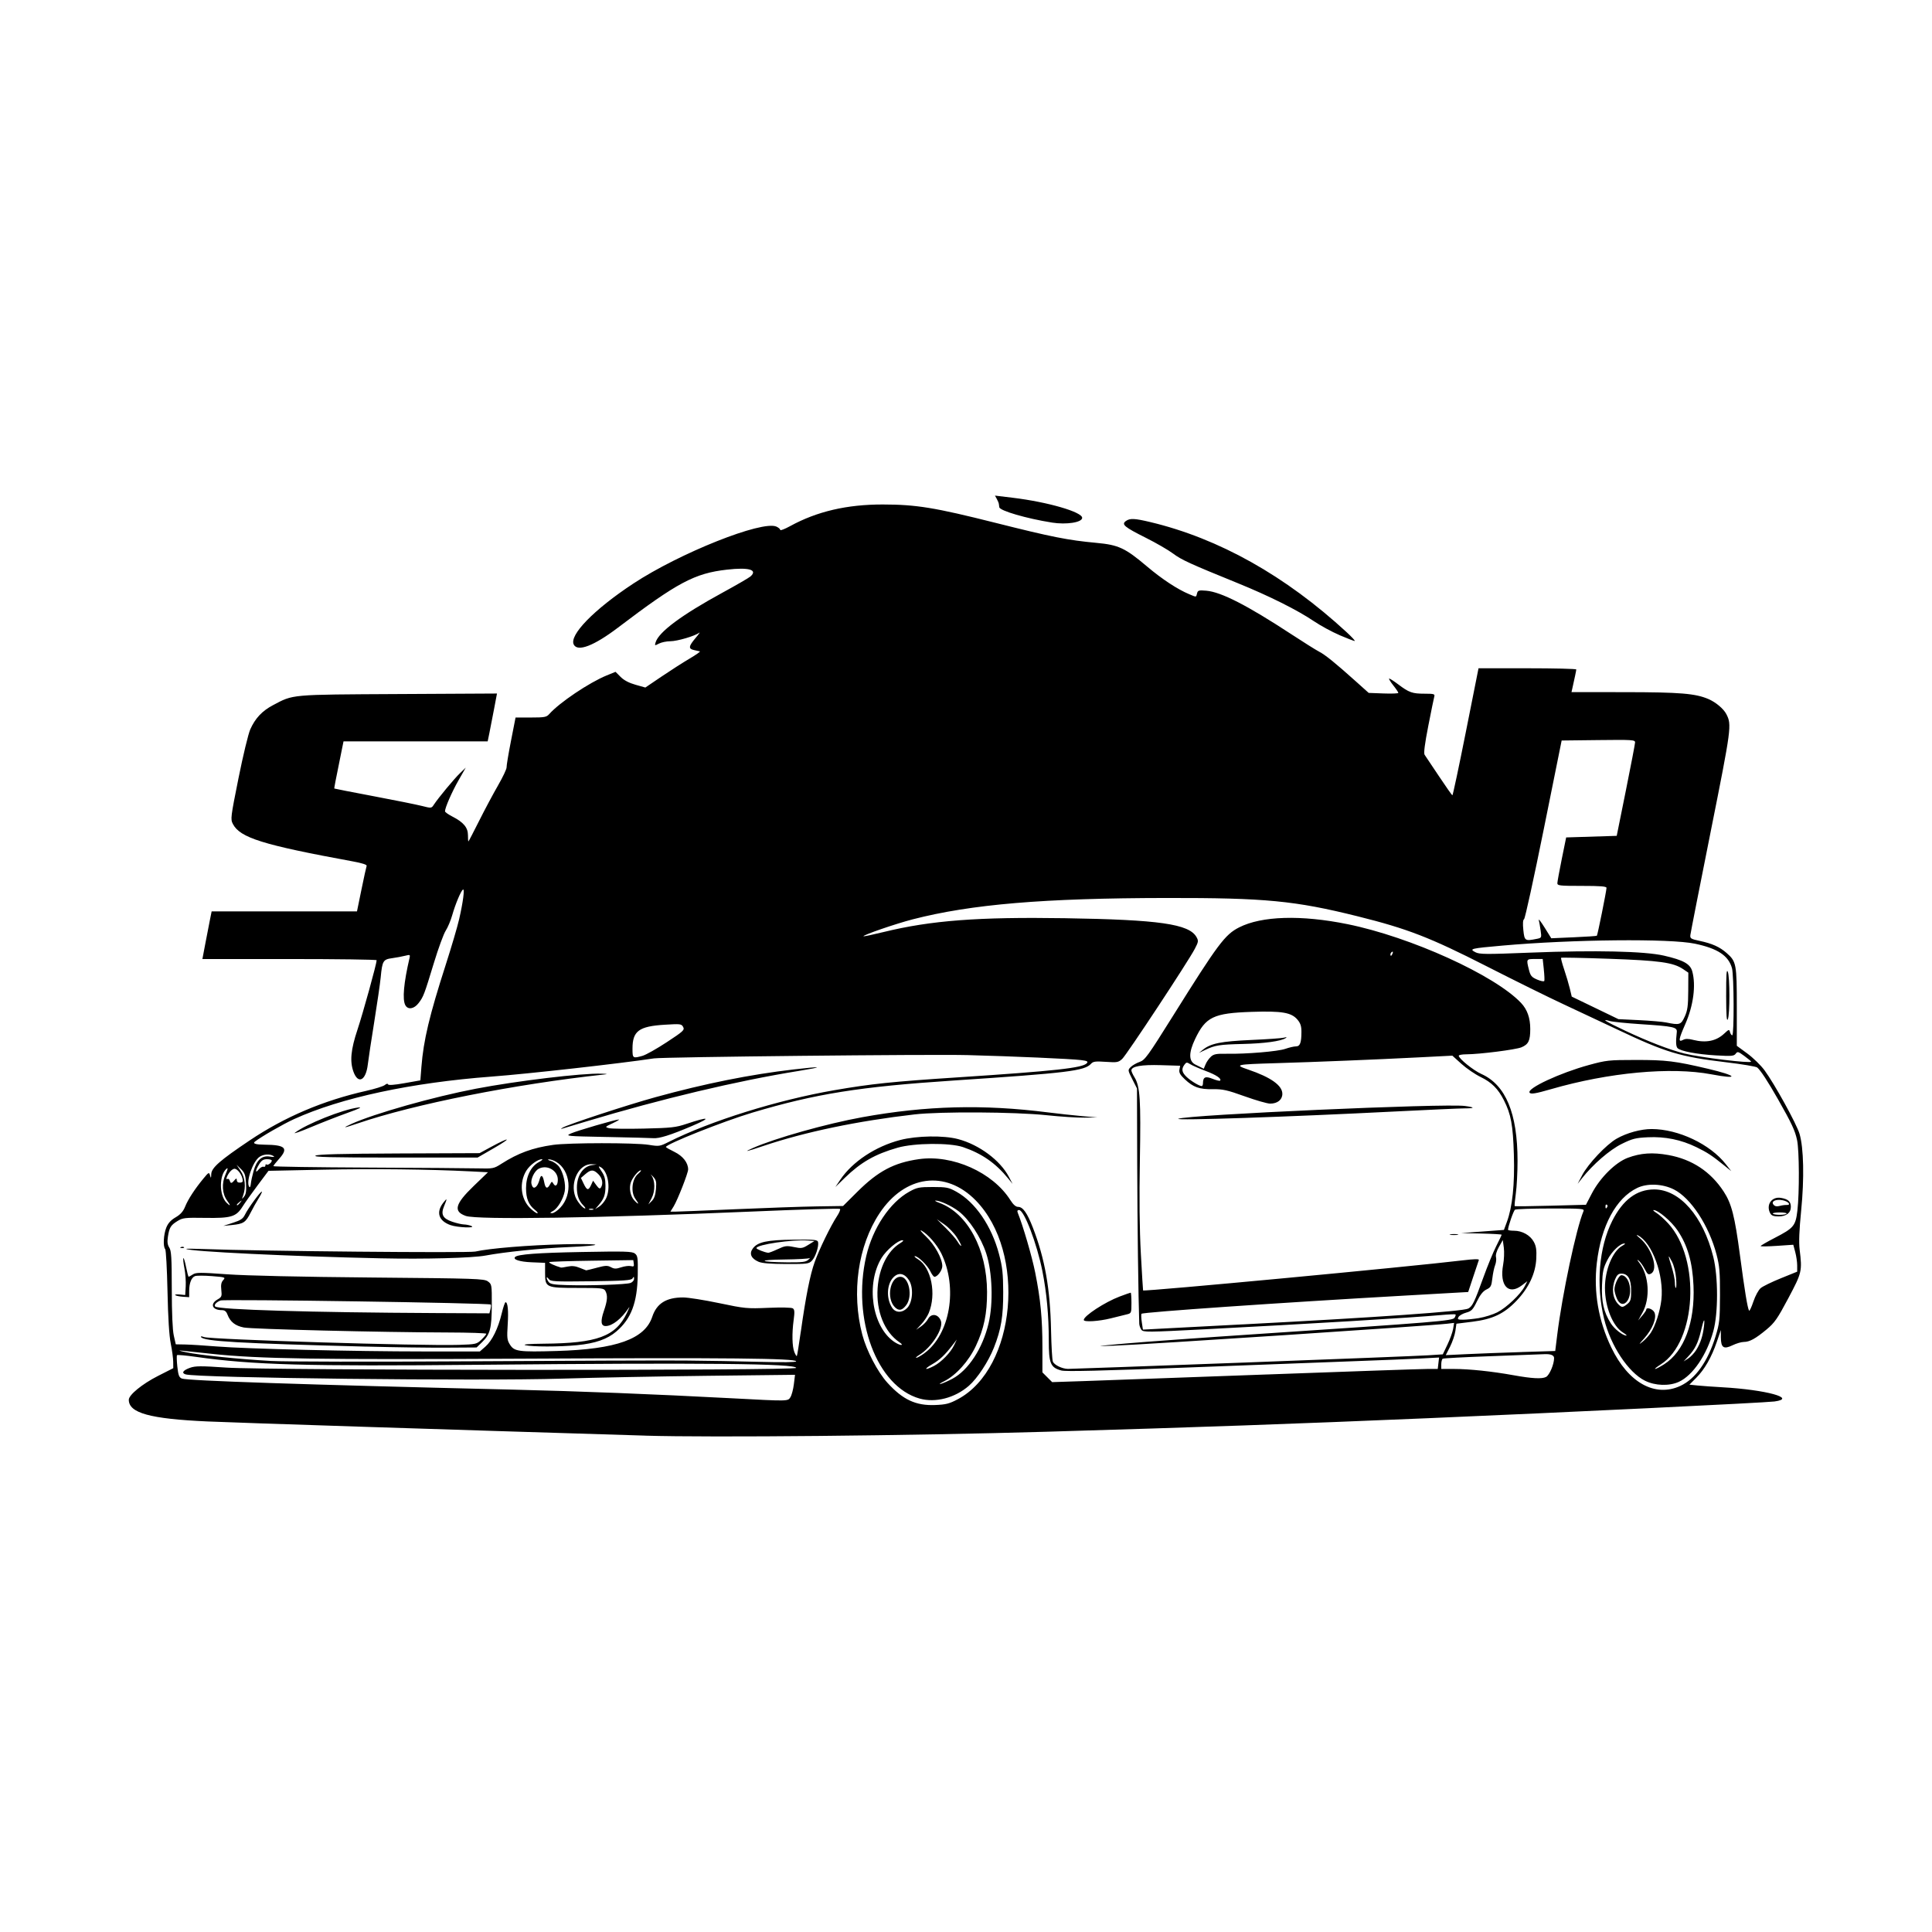 <svg width="1500" height="1500" viewBox="0 0 1500 1500" xmlns="http://www.w3.org/2000/svg">
  <!-- Original SVG transformiert und zentriert -->
  <svg x="100.0" y="384.771" width="1300" height="730.459" viewBox="0 0 1053.78 592.11">
    2000/svg" viewBox="0 0 1053.78 592.11">
  <path id="path379" d="M325,591.61c-121.06-3.68-256.4-8.06-275.5-8.92-36.19-1.63-49.5-5.3-49.5-13.64,0-3.06,8.42-9.94,18.35-14.99l9.64-4.9-.04-4c-.02-2.2-.72-7.38-1.55-11.5-.99-4.93-1.7-16.24-2.05-33-.3-14.02-.95-25.93-1.45-26.45-1.44-1.51-1.05-9.14.68-13.49,1.12-2.79,2.87-4.73,5.88-6.49,3.08-1.8,4.76-3.69,5.96-6.68,1.85-4.62,6.1-11.14,11.51-17.69,3.4-4.11,3.59-4.2,4.21-2,.56,1.99.66,1.88.75-.83.13-3.97,5.43-8.62,24.22-21.23,22.03-14.78,46.29-25.09,73.38-31.18,5.5-1.24,10.74-2.89,11.65-3.67.99-.85,1.79-1.01,2-.4.23.66,3.85.4,10.35-.75l10-1.77.66-8.44c1.31-16.77,5.03-32.38,15.35-64.44,3.54-11,7.32-23.82,8.39-28.5,2.5-10.88,3.6-19.43,2.42-18.69-1.29.8-4.79,9.14-6.79,16.19-.93,3.3-2.77,7.65-4.07,9.67-1.31,2.02-4.63,11.07-7.38,20.11-6.19,20.33-6.62,21.45-9.69,25.47-2.85,3.74-6.72,4.35-8.35,1.32-1.95-3.64-1.02-13.98,2.66-29.76.48-2.05.28-2.14-2.84-1.34-1.85.47-5.52,1.16-8.16,1.52-5.63.77-6.17,1.67-7.16,12.07-.37,3.82-2.19,16.4-4.05,27.95s-3.69,23.6-4.05,26.79c-1.19,10.24-6.1,12.76-9.04,4.65-2.37-6.57-1.67-13.91,2.56-26.58,3.41-10.23,12.03-41.42,12.04-43.6,0-.41-24.67-.75-54.83-.75h-54.84l1.85-9.75c1.02-5.36,2.33-12.11,2.91-15l1.06-5.25h91.47l2.81-13.71c1.54-7.54,3.01-14.24,3.26-14.88.3-.78-2.66-1.75-8.86-2.89-56.51-10.37-70.82-14.84-75.32-23.53-1.55-2.99-1.4-4.19,3.54-28.81,2.83-14.13,6.17-27.96,7.41-30.73,3.12-6.97,7.46-11.6,14.27-15.2,13.03-6.9,10.28-6.65,78.89-7.02l62.11-.33-1.85,9.8c-1.02,5.39-2.33,12.16-2.93,15.05l-1.08,5.25h-90.72l-1.07,5.25c-4.2,20.65-4.89,24.26-4.71,24.45.11.11,11.21,2.28,24.67,4.82,13.46,2.54,27.16,5.3,30.45,6.14,5.93,1.51,6,1.5,7.5-.79,2.79-4.27,12.8-16.33,16.46-19.84l3.62-3.48-4.55,7.98c-4.2,7.36-8.51,17.24-8.51,19.5,0,.52,2.14,2.03,4.75,3.36,6.89,3.51,9.7,6.89,9.7,11.67,0,2.17.12,3.94.27,3.94s3.16-5.77,6.69-12.83c3.53-7.05,8.91-17.13,11.95-22.4,3.04-5.26,5.47-10.41,5.4-11.42-.07-1.02,1.17-8.49,2.76-16.6l2.89-14.75h9.64c8.61,0,9.84-.23,11.54-2.15,6.4-7.23,25.19-19.86,36.21-24.35l5.52-2.25,3.2,3.2c2.12,2.12,5.29,3.79,9.39,4.94l6.18,1.74,10.2-6.91c5.61-3.8,13.53-8.87,17.6-11.27,4.07-2.4,6.99-4.45,6.5-4.57-.49-.12-2.13-.48-3.65-.82-3.67-.81-3.47-2.36.98-7.64,2.05-2.44,3.07-3.91,2.25-3.27-2.64,2.06-13.8,5.34-18.2,5.35-2.35,0-5.55.67-7.09,1.47-2.71,1.41-2.79,1.39-2.14-.76,1.95-6.52,16.31-17.2,41.95-31.2,8.8-4.8,16.79-9.43,17.75-10.28,4.76-4.21-.95-5.87-14.79-4.29-20.35,2.31-31.08,8.02-68.55,36.46-15.09,11.45-25.33,15.41-27.83,10.75-3.15-5.88,12.66-22.12,37.42-38.43,29.24-19.27,81.16-39.93,90.11-35.86,1.32.6,2.39,1.54,2.39,2.09s2.81-.54,6.25-2.42c16.85-9.23,35.7-13.63,58.29-13.6,21.07.03,32.58,1.9,70.96,11.56,35.53,8.94,45.53,10.92,63.46,12.59,14.03,1.3,18.08,3.2,31.96,14.93,9.39,7.94,19.11,14.32,26.45,17.38,4.75,1.98,4.29,2.02,4.95-.52.5-1.91,1.09-2.08,5.87-1.67,9.31.81,25.68,9.18,53.35,27.31,7.83,5.13,15.75,10.09,17.6,11.04,3.74,1.91,10.2,7.13,22.78,18.41l8.42,7.55,9.33.35c5.13.19,9.33.03,9.33-.36s-1.4-2.48-3.12-4.64c-1.72-2.17-2.94-4.13-2.71-4.35.23-.23,2.8,1.4,5.73,3.61,6.85,5.18,8.86,5.89,16.73,5.89,5.72,0,6.44.21,6,1.75-.28.96-1.98,9.31-3.79,18.54-2.22,11.35-2.97,17.23-2.31,18.15.53.75,4.57,6.78,8.97,13.4,4.4,6.62,8.23,12.06,8.52,12.1.29.03,4.1-17.94,8.48-39.94l7.96-40h30.77c16.92,0,30.76.34,30.75.75-.02.67-1.06,5.64-2.5,12l-.51,2.25,33.77.03c34.6.04,44.22.83,52.4,4.34,4.64,1.99,9.57,6.13,11.29,9.5,3.45,6.75,3.24,8.38-9.83,73.78-6.91,34.57-12.68,63.92-12.82,65.23-.24,2.16.3,2.51,5.73,3.66,8.04,1.71,12.69,3.8,17.11,7.68,6.1,5.35,6.39,6.9,6.39,34.04v24.34l6.63,4.87c3.65,2.68,8.52,7.43,10.82,10.56,6.31,8.58,20.17,33.71,22.02,39.95,2.64,8.9,3.05,28.02,1.03,48.35-1.22,12.29-1.52,19.92-.96,24.5,1.67,13.61,1.46,14.49-7.11,30.62-6.87,12.93-8.63,15.46-13.71,19.69-7,5.82-10.7,7.84-14.35,7.84-1.5,0-4.69.95-7.08,2.1-5.58,2.7-7.28,1.54-7.32-4.97l-.03-4.63-2.55,7.5c-3.27,9.63-7.72,17.38-13.02,22.67l-4.21,4.21,5.16.53c2.84.29,9.89.79,15.66,1.12,27.28,1.53,47.22,6.97,32.73,8.93-6.02.81-132.08,6.9-217.73,10.52-86.7,3.66-144.24,5.7-240.5,8.53-85.11,2.5-210.99,3.72-252.5,2.46h0ZM521.78,568.68c36.68-19.55,43.22-92.41,11.23-125.1-18.95-19.36-44.55-15.95-60.52,8.07-13.62,20.49-17.82,50.08-10.85,76.5,2.66,10.07,9.63,23.41,15.78,30.18,9.7,10.69,17.89,14.51,30.07,14.02,6.8-.27,8.94-.82,14.28-3.67h0ZM497.72,568.29c-26.91-7.57-42.81-49.98-33.62-89.64,4.09-17.64,14.88-33.8,27.08-40.55,4.84-2.68,6.17-2.95,14.82-2.95s9.98.26,14.82,2.95c11.95,6.62,22.22,21.64,26.86,39.31,2.14,8.13,2.57,12.05,2.62,23.74.07,15.38-1.3,23.6-5.86,35.14-3.46,8.75-10.37,19.27-15.75,23.96-8.79,7.66-21.03,10.84-30.97,8.04h0ZM518.35,555.82c10.05-5.39,19-19.08,22.74-34.8,3.04-12.76,2.39-32.29-1.47-44.09-3.32-10.16-10.75-21.49-17.38-26.53-4.56-3.46-11.97-6.86-14.61-6.69-.62.04.51.67,2.5,1.41,17.78,6.54,29.94,29.23,30.01,56.02.04,13.75-1.87,23-7.03,34.01-4.54,9.69-12.53,18.55-20.11,22.31-2.48,1.23-3.38,1.94-2,1.59,1.37-.35,4.68-1.81,7.35-3.24ZM506.79,547.73c4.58-2.37,10.44-8.43,12.65-13.08l1.66-3.5-2.3,2.99c-5.21,6.77-8.4,9.81-13.22,12.58-5.62,3.23-4.65,4.04,1.21,1.02h0ZM500.6,539.82c16.27-11.79,21.31-41.3,10.74-62.9-2.71-5.53-8.59-12.27-12.52-14.35-1.28-.67.01.98,2.86,3.68,5.46,5.16,10.29,13.9,10.3,18.65,0,2.66-2.99,6.75-4.94,6.75-.52,0-1.7-1.57-2.61-3.49-1.76-3.71-7.69-9.51-9.72-9.5-.67,0,.18.86,1.89,1.9,8.44,5.15,11.82,21.95,6.83,33.92-.84,2.02-2.97,5.21-4.73,7.09l-3.2,3.42,3.04-2.08c1.67-1.14,3.66-3.24,4.42-4.67,2.05-3.83,6.48-3.21,8.13,1.14,1.78,4.69-5.82,16.68-13.58,21.43-1.65,1.01-2.51,1.84-1.9,1.84.6,0,2.85-1.27,5-2.82h0ZM485,532.85c-9.46-6.43-14.75-19.58-13.73-34.09.89-12.68,6.28-23.43,14.15-28.22,1.96-1.2,2.47-1.88,1.41-1.88-2.72,0-10.07,6.22-13.03,11.03-10.04,16.35-6.13,43.14,7.7,52.76,1.65,1.15,3.68,2.09,4.5,2.1.94,0,.56-.63-1-1.69ZM490.01,511.13c3.35-3.57,3.92-12.68,1.07-17.21-2.82-4.49-6.55-5.26-9.79-2.02-4.29,4.29-4.72,13.39-.9,19.22,2.2,3.36,6.47,3.36,9.62.01h0ZM482.12,510.77c-5.53-5.53-3.03-19.12,3.51-19.12,5.33,0,7.87,12.17,3.7,17.76-2.61,3.49-4.69,3.89-7.22,1.36ZM521.14,466.86c-1.72-2.67-5.26-6.35-7.88-8.17l-4.76-3.3,5.68,5.6c3.12,3.08,6.47,6.95,7.45,8.6s1.97,2.8,2.2,2.57c.24-.24-.97-2.62-2.69-5.29ZM416.4,567.4c.79-1.24,1.76-4.91,2.16-8.16l.72-5.91-54.89.63c-30.19.35-71.54,1.15-91.89,1.78-51.83,1.61-229.62-.41-236.78-2.68-2.75-.87-1.58-2.58,2.84-4.15,3.35-1.19,6.79-1.21,22.94-.11,25.96,1.77,358.5,1.96,358.5.2,0-2.75-58.19-3.32-199.5-1.97-108.64,1.04-142.3.1-178.31-4.99-6.22-.88-11.55-1.36-11.84-1.07-.29.29-.2,3.52.19,7.18.59,5.47,1.09,6.81,2.84,7.54,3.37,1.39,76.73,3.85,208.13,6.97,42.14,1,88.66,2.84,137.5,5.42,36.65,1.94,35.7,1.96,37.4-.68h0ZM976.52,560.29c9.51-4.43,17.28-15.39,22.1-31.16,2.51-8.24,2.74-10.37,2.79-25.98.04-14.43-.29-18.28-2.17-25.5-4.74-18.16-16.15-35.59-26.84-40.97-7.17-3.61-16.76-4-23.1-.94-13.35,6.44-22.69,23.8-25.41,47.24-2.11,18.19.99,36.3,9.14,53.23,10.65,22.14,27.56,31.5,43.5,24.08ZM954.23,557.08c-10.55-5.26-21.65-22.03-25.75-38.93-5.21-21.42-3.24-45.09,5.12-61.69,6.67-13.24,15.41-19.79,26.41-19.79,16.05,0,30.77,16.81,37.19,42.48,3.12,12.47,3.14,35.3.04,46.64-4.09,14.96-12.91,27.94-21.73,31.98-6.05,2.77-14.89,2.48-21.27-.7h0ZM966.26,546.7c12.57-7.97,19.46-26.39,18.48-49.43-.63-14.8-3.73-25.53-10.09-34.87-3.91-5.74-12.18-12.76-15.02-12.75-.63,0,.21.83,1.86,1.85,1.65,1.01,4.95,3.97,7.34,6.57,20.54,22.39,17.82,74.43-4.64,88.68-2.52,1.6-4.13,2.91-3.58,2.91s3.09-1.33,5.65-2.95h0ZM986.45,537.72c2.64-4.2,4.18-8.9,4.88-14.9.69-5.9-.16-4.66-1.89,2.78-1.76,7.54-3.71,11.53-7.8,15.94l-3.14,3.38,2.85-1.82c1.57-1,3.86-3.42,5.1-5.38h0ZM957.82,526.96c2.93-4.41,5.9-13.64,6.71-20.87,1.74-15.4-5.82-36.05-14.83-40.52-1.24-.61-.77.08,1.09,1.59,7.64,6.24,12.05,19.89,7.24,22.46-1.71.92-2.23.55-3.93-2.78-1.08-2.11-2.77-4.48-3.75-5.27-1.32-1.06-1.23-.69.37,1.37,6.07,7.88,6.92,22.32,1.86,31.37l-2.7,4.82,2.56-3c1.41-1.65,2.56-3.34,2.56-3.75.01-1.9,4.15-.52,5.17,1.72,1.57,3.45-1.28,10.59-6.57,16.44-3.35,3.7-3.53,4.08-.99,2.06,1.71-1.36,4.05-3.9,5.22-5.66h0ZM940.33,526.71c-6.4-3.9-11.3-16.07-11.32-28.13-.02-11.27,4.89-23.18,10.91-26.45,1.42-.77,2.08-1.42,1.48-1.44-2.79-.1-8.08,4.95-10.85,10.36-2.58,5.04-3.04,7.18-3.38,15.63-.43,10.69,1.03,17.12,5.52,24.26,2.22,3.53,7.53,7.71,9.81,7.71.55,0-.43-.87-2.17-1.93ZM943.14,508.74c2.04-1.65,2.36-2.79,2.36-8.4,0-7.28-1.98-10.69-6.21-10.69-1.79,0-2.76.88-3.84,3.47-2.44,5.83-1.62,12.22,2.04,15.88,2.11,2.11,2.77,2.08,5.65-.26h0ZM936.45,505.18c-.8-1.91-1.45-4.4-1.45-5.53,0-3.31,2.77-9,4.38-9,2.31,0,4.48,2.73,5.19,6.53,1.76,9.38-4.83,15.88-8.12,8.01ZM973.77,492.36c-.28-3.55-1.41-8.02-2.59-10.25-2.62-4.96-2.64-4.52-.16,3.38,1.09,3.49,1.99,7.87,1.99,9.75s.29,3.41.64,3.41.41-2.83.13-6.29h0ZM716.5,553.12c51.7-1.9,96.99-3.46,100.64-3.47h6.64s.42-3.6.42-3.6l.42-3.6-11.56.61c-6.36.34-24.16,1.06-39.56,1.62-15.4.55-62.82,2.35-105.39,3.99-55.9,2.16-78.45,2.7-81.2,1.96-6.86-1.85-7.92-4.38-7.92-19.01,0-15.55-1.35-30.13-4.04-43.64-3.45-17.29-11.48-38.34-14.64-38.34-1.06,0-1.32.54-.83,1.75,3.32,8.23,8.95,27.54,10.95,37.53,3.39,16.93,4.55,29.04,4.55,47.26v15.62l3.07,3.07,3.07,3.07,20.68-.68c11.37-.38,62.98-2.24,114.68-4.15h0ZM891.95,554.68c2.16-1.16,5.05-7.94,5.05-11.85q0-2.77-6.25-2.48c-3.44.17-19,.75-34.59,1.3-15.59.55-28.75,1.25-29.25,1.56-.5.31-.91,1.88-.91,3.5v2.94h7.96c9.64,0,24.05,1.52,37.54,3.96,11.63,2.1,17.9,2.43,20.45,1.07h0ZM701,545.67c59.13-2.2,111.65-4.28,116.73-4.61l9.23-.6,2.94-6.16c1.62-3.39,3.22-7.84,3.56-9.89l.62-3.74-4.29.51c-11.2,1.33-189.46,13.08-209.79,13.82-12.6.46-12.11.37,7.5-1.37,11.55-1.03,49.13-3.73,83.5-6,111.79-7.41,122.15-8.26,123.36-10.19.59-.94.86-1.88.61-2.1-.26-.22-4.29-.05-8.96.38-17.99,1.64-83.88,5.61-148.5,8.95-36.81,1.9-39.07,1.92-40.25.3-.69-.94-1.29-2.64-1.33-3.77-.58-16.17-1.18-62.85-1.29-100.56l-.14-47.5-2.93-5.79c-2.9-5.72-2.91-5.81-1-7.72,1.06-1.06,3.58-2.51,5.6-3.21,3.35-1.17,5.15-3.66,20.87-28.78,28.5-45.56,32.81-51.34,41.74-55.88,14.18-7.22,39.01-7.96,68.22-2.03,39.74,8.07,92.72,32.12,109.2,49.56,3.92,4.15,5.8,9.46,5.8,16.39,0,7.39-1.11,9.7-5.57,11.56-3.55,1.48-26.41,4.38-34.68,4.4-2.61,0-4.75.4-4.75.88,0,1.82,9.18,9.23,14.23,11.49,15.31,6.85,22.77,24.76,22.77,54.69,0,7.04-.48,16.25-1.07,20.47-.59,4.22-.91,7.82-.73,8.01.19.19,10.35.07,22.59-.26l22.26-.59,3.69-7.09c5.14-9.89,14.9-19.58,22.62-22.46,8.13-3.03,15.62-3.55,25.57-1.75,14.86,2.68,26.59,10.42,34.8,22.97,4.98,7.61,6.98,15.44,10.26,40.15,2.99,22.57,4.74,33.18,5.73,34.83.27.46,1.49-2.1,2.69-5.68,1.25-3.71,3.25-7.39,4.64-8.54,1.35-1.12,7.06-3.9,12.7-6.18l10.25-4.15v-3.88c0-2.13-.55-5.94-1.23-8.47l-1.23-4.59-10.27.7c-5.65.39-10.27.44-10.27.13s3.98-2.63,8.85-5.14c12.01-6.2,13.15-7.57,14.28-17.2,1.31-11.13,1.19-37.82-.2-44.33-1.29-6.06-3.35-10.47-12.05-25.8-6.32-11.13-10.93-18.17-13.04-19.92-.73-.61-9.43-2.07-19.33-3.25-29.35-3.5-38.17-6.16-69.22-20.89-9.23-4.38-24.2-11.41-33.28-15.62s-30.98-15.03-48.68-24.05c-35.37-18.02-49.6-23.53-80.97-31.34-39.52-9.84-58.13-11.62-120.35-11.53-77.27.11-122.74,3.94-159.61,13.43-10.67,2.75-31.71,9.99-31.02,10.68.18.18,5.91-1.03,12.73-2.7,29.74-7.27,59.39-9.53,113.9-8.68,59.42.93,78.31,3.63,82.94,11.87,1.34,2.38,1.25,3-1.08,7.45-4.23,8.08-42.88,66.68-45.67,69.23-2.39,2.19-3.19,2.34-10.32,1.85-6.52-.45-7.98-.26-9.31,1.22-4.06,4.48-14.74,5.78-86.63,10.54-58.96,3.9-86.7,8.33-126.37,20.16-18.31,5.46-54.55,19.88-54.55,21.69,0,.24,2.43,1.62,5.4,3.07,5.31,2.6,8.6,6.82,8.6,11.03,0,2.3-6.65,19.25-9.11,23.25l-2.05,3.32h3.03c1.67,0,18.69-.69,37.83-1.53,19.14-.84,42.23-1.64,51.3-1.78l16.5-.25,9.01-8.97c13.02-12.96,23.05-18.28,38.71-20.51,21.2-3.02,46.49,8.3,57.58,25.78,1.82,2.87,3.4,4.25,4.87,4.25,3.02,0,5.72,3.81,9.32,13.14,7.55,19.59,10.88,38.4,11.41,64.64.2,9.75.71,18.56,1.13,19.58.88,2.14,5.8,4.54,9.46,4.61,1.37.03,50.88-1.75,110-3.95h0ZM601,518.82c0-2.55,13.36-11.27,22.58-14.74,3.56-1.34,6.68-2.44,6.95-2.44s.48,2.92.48,6.48c0,6.24-.1,6.5-2.75,7.14-1.51.36-6.08,1.49-10.16,2.52-7.64,1.92-17.09,2.49-17.09,1.04h0ZM1033.04,451.71c-2.83-5.29.86-10.67,6.67-9.73,4.56.74,6.3,2.3,6.3,5.63,0,3.82-2.86,6.03-7.79,6.03-3.07,0-4.4-.5-5.17-1.93ZM1043.35,451.9c.25-.41-1.7-.75-4.35-.75s-4.6.34-4.35.75c.25.41,2.21.75,4.35.75s4.09-.34,4.35-.75ZM1043.31,446.45c3.1.14,1.22-2.21-2.36-2.95-4.39-.9-7.62.64-5.85,2.78.85,1.02,2.06,1.27,3.81.79,1.42-.39,3.39-.67,4.39-.62ZM447.8,430.51c7.67-11.33,22.14-20.91,37.7-24.95,10.44-2.71,27.31-2.98,36.39-.57,13.28,3.52,26.48,13.32,31.96,23.71l2.35,4.46-2.85-3.48c-7.89-9.64-16.53-15.62-28.35-19.65-8.29-2.82-30.67-2.62-41.16.38-14.18,4.05-23.07,9.13-33.19,18.94l-5.99,5.81,3.14-4.64ZM914.65,427.73c3.77-7.18,15.19-19.27,21.72-23.01,6.35-3.63,15.28-6.08,22.09-6.06,16.79.06,36.73,9.52,46.61,22.12l3.43,4.37-4.34-3.5c-7.93-6.4-10.61-8.16-17.56-11.56-9.65-4.71-19.73-6.77-30.59-6.25-7.74.37-9.78.89-16.49,4.21-7.53,3.72-18.07,12.85-24.96,21.61l-2.75,3.5,2.85-5.42ZM392.69,410.64c13.95-6.2,46.4-15.34,68.97-19.43,40.23-7.28,75.94-8.2,116.84-3.02,6.6.84,16.28,1.89,21.5,2.35l9.5.83-8,.13c-4.4.07-15.2-.62-24-1.55-19.77-2.08-66.81-2.36-83-.49-35.91,4.14-68.89,11.02-94.98,19.8-11.19,3.77-13.05,4.14-6.83,1.38ZM881.56,375.74c-1.67-2.7,19.23-12.43,37.33-17.37,11.02-3.01,12.53-3.17,29.61-3.18,19-.01,24.68.68,45.32,5.54,18.57,4.37,20.14,6.9,2.18,3.5-25.43-4.81-64.61-1.18-100.92,9.34-9.74,2.82-12.82,3.32-13.52,2.17h0ZM350,544.35c13.47.11,34.74.48,47.25.83,13.87.38,22.75.26,22.75-.31,0-1.92-43.79-2.36-169.41-1.7-132.23.69-168.67.14-198.09-3-7.7-.82-16.02-1.71-18.5-1.96-3.28-.34-2.73-.09,2,.92,8.47,1.82,33.35,4.37,53.5,5.49,8.98.5,64.27.59,126,.21,60.5-.38,121.03-.59,134.5-.48h0ZM422.94,526.15c3.16-22.32,5.83-35.76,8.72-43.8,2.89-8.05,10.16-22.97,14.07-28.87,1.41-2.13,2.25-4.18,1.88-4.55-.38-.38-25.3.37-55.4,1.66-96.16,4.11-172.91,5.29-180.12,2.76-8.03-2.82-6.8-7.51,4.97-18.84l8.98-8.65-11.27-.57c-25.86-1.31-61.15-1.71-92.97-1.04l-33.89.71-6.81,9.1c-3.75,5-8.03,11.04-9.52,13.42-4.02,6.42-7.1,7.35-23.6,7.09-12.72-.2-14.04-.04-17.39,2.02-4.24,2.62-5.09,4.03-5.99,9.94-.49,3.17-.24,5.03.88,6.74,1.28,1.96,1.55,6.4,1.57,26.12.02,15.22.47,25.74,1.27,29.26l1.24,5.5,5.97.11c3.28.06,12.27.62,19.97,1.25,18.43,1.49,86.03,3.12,130.22,3.13h35.22s3.49-3.06,3.49-3.06c4.23-3.71,7.98-11.34,10.27-20.86.93-3.89,2.01-7.07,2.39-7.07,1.43,0,1.94,5.28,1.36,14.25-.52,8.18-.36,9.62,1.43,12.44,2.74,4.33,5.44,4.7,29.52,4,37.45-1.09,55.39-7.52,60.04-21.53,2.79-8.41,8.82-12.18,19.45-12.16,3.08,0,13.25,1.61,22.6,3.57,16.26,3.41,17.61,3.54,31,2.96,8.07-.35,14.59-.21,15.4.33,1.12.74,1.23,2.23.54,7.28-1.15,8.53-.97,16.72.44,20.24.64,1.59,1.34,2.71,1.55,2.5.21-.21,1.34-7.14,2.5-15.39h0ZM149.5,535.59c-80.61-2.07-102.39-3.33-104.05-6.02-.34-.55.41-.55,1.86,0,4.18,1.59,137.08,5.67,160.37,4.93,10.8-.35,11.29-.46,14.25-3.3,1.68-1.62,3.06-3.28,3.06-3.69s-10.91-.78-24.25-.81c-42.07-.11-123.04-2.09-128.37-3.14-5.42-1.07-8.54-3.54-10.29-8.17-.74-1.97-1.74-2.75-3.48-2.75-6.11,0-7.7-3.89-2.75-6.73,2.6-1.49,2.81-2.02,2.37-5.98-.36-3.17-.04-4.84,1.18-6.18,1.61-1.77,1.34-1.87-7.14-2.53-4.84-.38-9.62-.38-10.61,0-2.27.87-3.65,4.43-3.65,9.41v3.86l-4.03-.29c-2.22-.16-4.35-.62-4.75-1.02-.4-.4.85-.58,2.78-.39l3.5.34.32-5.5c.18-3.02-.19-8.13-.82-11.35-.63-3.22-.92-6.07-.64-6.35.27-.27,1.04,2.24,1.7,5.6.66,3.35,1.38,6.1,1.6,6.1s1.41-.66,2.65-1.47c1.96-1.29,4.67-1.3,21.71-.08,12.1.86,46.36,1.63,90.47,2.02,66.46.59,71.16.74,73.5,2.45,2.45,1.78,2.5,2.09,2.46,14.7-.05,14.79-1.03,18.6-6.03,23.45l-3.53,3.43-19.2.12c-10.56.07-33.15-.24-50.2-.68h0ZM227.6,512.1c.35-1.4.44-2.74.21-2.98-.99-.99-167.61-3.5-170.07-2.56-2.7,1.02-4.32,2.85-3.37,3.79,2.01,2.01,60.22,3.75,138.86,4.13l33.73.17.64-2.55ZM249.5,534.65c-1.84-.47,2.63-.81,11.5-.89,33.85-.29,45.35-4.53,52.47-19.33,1.4-2.91,1.98-4.43,1.28-3.38-4.62,6.99-10.44,11.6-14.64,11.6-3,0-3.35-3-1.13-9.47,2.25-6.54,2.5-9.75.97-12.59-.96-1.79-2.24-1.93-17.28-1.93-20.2,0-20.69-.22-20.69-9.45v-6.34l-8.45-.35c-7.53-.31-11.99-1.74-10.4-3.33,1.7-1.7,14.03-2.62,41.85-3.14,27.38-.51,31.76-.39,33.5.95,1.82,1.4,1.98,2.59,1.82,13.44-.27,17.43-4.11,27.62-13.41,35.58-5.73,4.91-13.28,7.55-24.8,8.67-11.2,1.09-28.3,1.08-32.61-.01h0ZM315.75,495.53c1.24-.46,2.24-1.63,2.23-2.61-.01-1.51-.16-1.55-.96-.27-.79,1.25-5.08,1.55-26.2,1.82-23.15.29-25.36.17-26.54-1.44-.71-.97-1.28-1.31-1.28-.76s.56,1.75,1.25,2.67c1,1.34,3.34,1.72,11.75,1.95,14.7.4,37.06-.37,39.75-1.36h0ZM294.54,485.95c5.46-1.45,6.72-1.5,8.9-.34,2.11,1.13,3.21,1.14,6.48.06,2.17-.71,4.9-1.05,6.07-.74,1.75.46,2.08.17,1.82-1.61l-.31-2.17-26,.37c-14.3.2-26.39.6-26.87.89-.68.4,3.42,2.31,7.37,3.44.27.08,2.18-.21,4.24-.64,2.63-.55,4.86-.32,7.5.78,2.07.86,3.91,1.58,4.09,1.61.18.03,3.2-.71,6.7-1.64h0ZM396.33,482.19c-4.72-2.05-6.03-5.13-3.58-8.4,3.04-4.07,8.96-5.33,25.73-5.5,13.28-.13,15.02.04,15.31,1.53.54,2.73-1.6,9.24-3.81,11.62-1.94,2.08-2.87,2.2-16.27,2.17-9.8-.03-15.19-.47-17.38-1.42ZM427.69,480.9c1.05-.96,1.4-1.42.78-1.02-.62.4-7.84.8-16.05.89-17.28.18-15.88,1.63,1.72,1.78,9.78.08,11.94-.18,13.55-1.65h0ZM408.4,474.26c4.57-2.15,5.62-2.28,10.21-1.33,4.67.97,5.44.86,9-1.36l3.89-2.42-3.94-.32c-9.69-.79-32.56,2.56-32.56,4.77,0,.67,5.04,2.68,7.4,2.94.5.06,3.2-.97,6-2.29h0ZM158.5,480.02c-56.74-1.21-120.69-4.31-122.37-5.92-.21-.2,4.97-.15,11.5.1,33.8,1.31,166.21,2.53,170.42,1.57,8.91-2.03,33.8-4.07,55.95-4.59,24.86-.58,26.56.76,2.28,1.8-17.09.73-39.76,3.05-51.78,5.3-8.35,1.56-37.96,2.34-66,1.74h0ZM32.81,472.97c.72-.29,1.58-.25,1.92.08.33.33-.26.57-1.31.53-1.16-.05-1.4-.28-.6-.6h0ZM202.5,459.14c-7.57-2.69-9.3-8.12-4.51-14.21,2.42-3.08,2.5-2.69.43,2.26-2.19,5.24-.85,7.78,5.19,9.83,2.61.89,5.91,1.65,7.33,1.69,1.41.04,3.47.46,4.57.93,3.53,1.52-8.63,1.04-13-.51ZM65.55,457.66c4.96-1.61,6.34-2.56,7.63-5.24,1.9-3.94,9.98-14.94,10.55-14.37.22.22-.69,2.14-2.03,4.26-1.34,2.12-3.62,6.2-5.07,9.06-3.08,6.08-4.43,6.97-11.71,7.7l-5.42.55,6.05-1.97ZM876.61,539.01l21.11-.66,1.25-10.1c3.13-25.39,11.98-67.11,16.52-77.85.69-1.64-.66-1.75-20.62-1.73-11.75,0-21.86.35-22.47.75-.92.61-4.38,10.59-4.38,12.64,0,.33,1.69.6,3.75.6,5.18,0,10.22,2.83,12.47,7,1.47,2.71,1.82,5.08,1.56,10.5-.44,9.32-4.72,18.49-12.43,26.56-7.83,8.21-15.02,11.62-27.86,13.22l-9.98,1.24-.65,4.56c-.36,2.51-1.87,6.96-3.35,9.89l-2.7,5.33,13.34-.64c7.34-.35,22.84-.93,34.45-1.3ZM701,521.62c84.7-4.42,138.71-8.21,141.99-9.97,2.62-1.4,3.89-4.03,9.47-19.5,2.58-7.15,6.23-16.04,8.11-19.75,1.88-3.71,3.42-6.96,3.42-7.22s-5.74-.59-12.75-.75l-12.75-.28,13.47-1,13.47-1,1.8-4.86c3.56-9.6,5.03-23.68,4.46-42.57-.56-18.62-1.8-25.35-6.29-34.22-3.64-7.18-7.73-11.25-14.66-14.61-3.44-1.67-8.85-5.37-12.02-8.22l-5.76-5.19-21.74,1.11c-27.06,1.38-63.67,2.86-89.24,3.62-25.41.75-26.46.99-17.5,4.03,14.24,4.83,21.5,9.99,21.5,15.27,0,3.7-3.06,6.16-7.67,6.16-1.78,0-8.99-2.07-16.03-4.6-11.04-3.96-13.79-4.58-20.04-4.48-8.47.13-12.33-1.23-17.66-6.26-2.94-2.77-3.74-4.2-3.38-6.06l.47-2.44-12.1-.37c-12.23-.38-18.6.75-18.6,3.29,0,.65.87,2.6,1.94,4.32,3.53,5.71,4.08,14.11,3.4,52.09-.43,24.26-.23,43.5.62,59,.69,12.65,1.33,23.04,1.4,23.08,1.27.76,167.89-14.92,201.13-18.93,7.24-.87,10.45-.94,10.19-.22-.21.58-1.81,5.35-3.55,10.6l-3.16,9.54-39.74,2.25c-78.1,4.42-164.81,10.41-165.85,11.45-.29.29-.22,2.66.17,5.25l.71,4.72,12.12-.64c6.66-.35,29.44-1.54,50.62-2.65h0ZM831.75,464.94c1.24-.24,3.26-.24,4.5,0,1.24.24.23.43-2.25.43s-3.49-.2-2.25-.43ZM660.5,392.21c5.63-2.53,167.76-9.77,180.41-8.06,6.37.86,6.38,1.5,0,1.5-2.98,0-22.74.89-43.92,1.96-67.46,3.43-139.29,5.85-136.5,4.59h0ZM849.86,517.6c3.5-.57,8.64-2.18,11.42-3.59,5.72-2.9,14.63-11.34,17.18-16.29l1.71-3.3-3.43,2.62c-8.48,6.47-14.23.12-11.8-13.03.59-3.18.78-7.97.43-10.63l-.64-4.84-2.42,4.26c-1.49,2.63-2.21,5.11-1.86,6.49.31,1.23.06,3.5-.56,5.05-.62,1.55-1.4,5.29-1.75,8.32-.56,4.88-.98,5.67-3.7,6.98-2.14,1.03-3.96,3.31-6,7.5-2.56,5.26-3.42,6.15-6.78,7.07-2.12.58-4.28,1.81-4.8,2.75-.82,1.47-.44,1.7,2.85,1.7,2.09,0,6.66-.47,10.16-1.04h0ZM255.61,449.56c-3.97-3.12-5.61-7.14-5.61-13.7,0-7.42,3.08-13.71,8.01-16.35,1.9-1.02,2.79-1.85,1.98-1.85-2.62,0-7.63,3.69-9.79,7.19-4.6,7.45-3.61,17.59,2.3,23.5,1.82,1.82,3.87,3.31,4.55,3.31s.04-.94-1.42-2.09h0ZM271.6,448.11c7.89-8.37,6.48-23.43-2.71-28.86-1.49-.88-3.53-1.55-4.55-1.5-1.02.05-.41.51,1.35,1.01,1.76.51,4.1,2.2,5.21,3.76,2.58,3.62,4.25,11.04,3.45,15.32-.9,4.82-4.44,10.79-7.34,12.37-2.07,1.13-2.18,1.38-.63,1.41,1.04.02,3.39-1.55,5.22-3.5ZM292.25,448.99c-.69-.28-1.81-.28-2.5,0s-.13.5,1.25.5,1.94-.23,1.25-.5h0ZM285.96,446.61c-2.7-2.7-3.96-6.22-3.96-11.06,0-7.58,3.87-13.36,9.5-14.17l3-.43-3.12-.15c-8.03-.39-13.85,11.21-10.32,20.54,1.14,3,4.74,7.32,6.11,7.32.45,0-.09-.92-1.21-2.04h0ZM300.25,442.56c3.25-6.36,1.39-17.44-3.37-19.98-1.54-.82-1.43-.36.63,2.67,1.9,2.8,2.49,4.96,2.49,9.1,0,5.72-.9,8.23-4.37,12.25l-2.13,2.45,2.5-1.54c1.38-.85,3.29-3.08,4.25-4.95h0ZM930.46,447.72c.32-.51.19-1.17-.27-1.46-.47-.29-.85.13-.85.93,0,1.69.32,1.83,1.12.53h0ZM61.92,443.75c-3.18-4.31-3.59-10.8-1.04-16.57,1.45-3.27,1.66-4.39.66-3.57-4.73,3.92-4.76,16.68-.06,21.38,2.58,2.58,2.79,1.95.43-1.24h0ZM70.13,444.9c1.24-1.59,1.21-1.62-.38-.38-.96.75-1.75,1.54-1.75,1.75,0,.82.82.29,2.13-1.37ZM318.9,442.72c-3.1-4.2-2.3-12.47,1.53-15.76,1.48-1.27,2.29-2.31,1.8-2.31-1.43,0-5.01,4.27-6.19,7.37-1.37,3.63-.43,8.83,2.09,11.54,2.83,3.04,3.27,2.55.76-.84ZM331.77,436.39c.38-4.63.12-5.72-1.91-7.86-1.3-1.36-1.74-1.69-.99-.72,2.4,3.09,2.49,9.9.19,14.32l-2.08,3.98,2.17-2.17c1.52-1.52,2.31-3.78,2.62-7.55h0ZM73.78,432.87c-.32-5.28-.82-6.71-3.17-9l-2.79-2.72,2.59,3.89c2.79,4.2,3.41,10.18,1.58,15.3-.96,2.68-.93,2.72.58.82,1.18-1.48,1.49-3.62,1.21-8.28h0ZM290.93,433.91l1.25-2.74,2.05,2.82c1.56,2.15,2.26,2.5,2.9,1.49,1.55-2.44.9-5.9-1.58-8.38-3.07-3.07-4.7-3.08-8.22-.06l-2.79,2.4,1.72,3.6c2.06,4.32,3.02,4.49,4.68.86h0ZM78.52,425.1c1.96-6.97,5.25-9.91,10.19-9.12,2.6.42,3.32.31,2.29-.35-2.26-1.44-6.28-1.18-8.79.58-4.2,2.94-8.56,15.55-6.48,18.74.47.73.89.03,1.07-1.81.16-1.65.94-5.27,1.72-8.05h0ZM256.8,434.39c.57-.69,1.35-2.49,1.73-3.99.87-3.48,2.06-2.77,2.91,1.74.75,4.01,1.98,4.47,3.65,1.35,1.04-1.95,1.25-1.99,2.1-.48,1.33,2.37,2.82,1.07,2.82-2.47,0-5.81-6.8-9.68-12.06-6.87-2.74,1.47-5.22,6.74-4.51,9.58.67,2.65,1.79,3.03,3.36,1.14ZM67.97,430.84c.02,1.08.78,1.63,2.09,1.53,1.68-.13,1.94-.62,1.42-2.69-.74-2.96-3.27-6.03-4.98-6.03-.65,0-1.87.79-2.69,1.75-1.93,2.25-3.16,5.59-1.73,4.7.58-.36,1.3.28,1.6,1.42q.54,2.07,2.4-.15c1.54-1.84,1.86-1.94,1.89-.54h0ZM84.77,422.4c.68.23,1.23-.15,1.23-.84s.3-.95.66-.59c.76.76,3.34-1.14,3.34-2.45,0-.48-1.36-.88-3.01-.88-2.33,0-3.47.74-5,3.25-2.43,3.99-2.55,6-.19,3.17.96-1.14,2.29-1.89,2.97-1.67h0ZM234.55,420.49c10.53-6.72,19.53-10.01,32.45-11.85,9.82-1.4,51.61-1.43,60.24-.04,6.5,1.05,6.95.98,12.5-1.81,26.19-13.18,68.54-26.4,104.39-32.59,23.18-4,36.1-5.35,77.37-8.05,61.73-4.05,78.97-5.95,81.47-8.96.89-1.07.16-1.45-3.68-1.92-6.43-.79-42.38-2.38-71.29-3.14-22.86-.61-191.5,1.16-197.5,2.07-21.38,3.24-79.12,9.72-102,11.44-50.88,3.84-94.93,13.31-124.5,26.77-6.93,3.16-20.69,11.07-24.62,14.16q-2.37,1.86,6.11,1.94c13.11.11,15.18,2.18,9,9.02-1.92,2.13-3.5,4.15-3.5,4.49s26.66.74,59.25.89c32.59.15,63.77.37,69.3.51,9.76.23,10.2.15,15-2.92h0ZM117.5,415.41c1.45-.85,16.04-1.23,52.63-1.38l50.63-.2,7.37-3.99c11.9-6.44,13.32-5.91,1.87.71l-10.5,6.07h-52c-40.25-.03-51.55-.29-50-1.2h0ZM301,403.67c-26.1-.52-26.44-.55-22.69-2.25,3.79-1.71,28.11-8.79,30.13-8.76.58,0-1.2,1.08-3.95,2.37-4.86,2.3-4.92,2.38-2.31,3.08,1.48.39,11.38.52,22,.27,17.27-.4,20.1-.72,26.81-2.97,14.31-4.8,16.2-4.1,3.5,1.31-13.49,5.75-20.74,8.03-24.47,7.69-1.39-.12-14.46-.46-29.03-.75h0ZM104.5,401.03c7.08-5.48,30.09-14.68,39.78-15.9,2.97-.37.95.64-6.78,3.41-6.05,2.17-16.4,6.21-23,8.99-6.6,2.78-11.1,4.35-10,3.5ZM273,397.82c2.91-1.9,40.62-14.29,58.44-19.2,31.14-8.58,59.66-14.3,87.05-17.47,18.22-2.11,19.49-1.71,3.01.96-38.88,6.28-86.28,17.55-133.5,31.74-7.43,2.23-14.18,4.26-15,4.5-1.33.4-1.33.34,0-.53ZM140,395.48c14.7-6.62,51.68-17.08,78.5-22.21,25.7-4.91,66.86-9.85,78.94-9.46,3.89.12,4.25.25,1.56.54-55.96,6.05-119.52,18.67-154.93,30.77-8.83,3.02-10.24,3.14-4.07.37h0ZM676.02,369.9c.03-3.98,1.49-4.67,6.01-2.86,2.32.93,4.46,1.46,4.74,1.17,1.2-1.2-2.38-3.62-9.09-6.13-3.95-1.48-8.26-3.36-9.59-4.19-2.2-1.38-2.54-1.35-3.75.31-2,2.74-1.63,4.79,1.42,7.69,2.65,2.53,7.95,5.73,9.5,5.74.41,0,.76-.78.77-1.74ZM681.01,353.14c1.83-1.66,3.49-1.97,9.85-1.85,12.34.23,32.35-1.45,37.05-3.11,2.39-.84,5.36-1.53,6.6-1.53,2.62,0,3.46-2.2,3.48-9.17.01-3.54-.59-5.39-2.49-7.65-3.81-4.53-9.79-5.55-28.89-4.91-23.94.8-28.89,3.18-35.52,17.07q-6.18,12.94.1,16.07l5.33,2.66,1.15-2.79c.63-1.54,2.15-3.69,3.36-4.78h0ZM676,348.73c4.87-3.96,11.42-5.28,30.37-6.12,9.97-.44,19.25-1.09,20.63-1.45,1.8-.47,2.08-.38,1,.31-3,1.92-13.35,3.34-26.77,3.65-14.82.35-17.6.79-23.73,3.72l-4,1.91,2.5-2.03ZM1021,356.23c0-.23-1.91-1.82-4.24-3.53-3.88-2.85-4.35-2.97-5.47-1.43-1.08,1.48-2.62,1.61-12.51,1.04-11.73-.67-22.16-2.64-24.07-4.55-1.03-1.03-1.18-4.04-.49-10.05.36-3.18-1.87-3.68-22.82-5.05-8.85-.58-17.52-1.46-19.25-1.96-5.91-1.7-3.17.05,9.43,6,14.56,6.87,28.21,12.14,37.44,14.44,9.88,2.47,41.97,6.37,41.97,5.1ZM323.32,352.58c2.1-.58,8.96-4.44,15.24-8.57,10.49-6.89,11.34-7.68,10.32-9.58-1.05-1.95-1.68-2.03-11.58-1.42-16.31,1-20.3,3.96-20.3,15.1,0,6.08.15,6.19,6.32,4.48ZM984.55,342.56c8.07,2.03,14.47.74,19.47-3.92,2.98-2.78,3.21-2.84,3.7-.97.29,1.09.92,1.99,1.4,1.99,1.24,0,1.1-37.69-.16-42.22-2.2-7.91-8.99-12.41-23.3-15.42-15.81-3.33-76.93-2.73-121.16,1.19-20.05,1.78-21.09,2.03-17.07,4.15,2.62,1.38,6.35,1.41,35,.27,40.28-1.6,71.57-.89,83.74,1.91,12.22,2.81,16.47,5.17,17.78,9.86,2.43,8.75.74,21.6-4.39,33.25-4.23,9.61-4.51,11.58-1.45,9.94,1.54-.83,3.27-.84,6.44-.04h0ZM1005.3,314.55c-.03-13.08.22-16.78,1.01-14.9,1.35,3.19,1.38,26.73.04,29.9-.74,1.75-1.02-2.33-1.06-15h0ZM979.22,327.9c1.78-3.94,2.16-6.71,2.21-16.2l.06-11.45-3.29-2.23c-6.19-4.19-14.81-5.39-46.53-6.51-16.4-.58-30.01-.86-30.25-.62-.23.23.63,3.54,1.92,7.35,1.29,3.81,2.89,9.21,3.56,12l1.21,5.08,14.69,7.09,14.69,7.09,13,.63c7.15.35,14.8,1,17,1.46,8.52,1.77,9.37,1.5,11.72-3.69h0ZM890.53,298.07l-.69-6.42h-4.92c-5.41,0-5.44.05-3.78,6.66,1,3.96,1.68,4.77,5.25,6.31,2.26.97,4.27,1.34,4.46.82.2-.52.05-3.83-.33-7.36ZM795.38,288.1c.34-.89.17-1.29-.39-.94-.54.34-.99,1.03-.99,1.55,0,1.44.72,1.12,1.38-.61h0ZM885.97,279c3.19-.64,3.21-.68,2.57-5.25-.36-2.53-.88-5.51-1.17-6.61-.28-1.1,1.37,1.03,3.67,4.73l4.19,6.73,14.14-.62c7.78-.34,14.32-.77,14.55-.97.45-.39,6.03-28.1,6.07-30.12.02-.95-3.73-1.25-15.48-1.25-14.11,0-15.5-.16-15.45-1.75.03-.96,1.28-7.83,2.79-15.25l2.75-13.5,15.91-.5,15.91-.5,5.75-28.5c3.16-15.68,5.77-29.3,5.8-30.27.05-1.65-1.51-1.75-23.08-1.5l-23.13.27-11.27,55.88c-6.2,30.73-11.77,56.19-12.38,56.56-.74.45-.89,2.77-.46,6.87.71,6.78,1.04,7,8.33,5.54h0ZM761.93,87.8c-4.71-2.01-11.96-5.95-16.1-8.75-10.36-7.01-28.2-15.92-47.83-23.9-30.34-12.34-35.47-14.68-40.84-18.7-2.94-2.2-10.65-6.66-17.14-9.91-13.48-6.75-15.43-8.39-12.55-10.5,2.56-1.87,5.47-1.75,15.52.66,43.15,10.33,85,33.81,123.5,69.33,3.3,3.04,5.55,5.51,5,5.49-.55-.03-4.86-1.69-9.57-3.7ZM581,16.98c-15.96-2.52-32.87-7.45-33.15-9.65-.08-.65-.22-1.63-.3-2.18-.08-.55-.66-1.93-1.29-3.07l-1.14-2.07,11.19,1.35c21.98,2.66,43.69,8.94,43.69,12.64,0,2.88-9.85,4.43-19,2.99Z"/>

  </svg>
</svg>